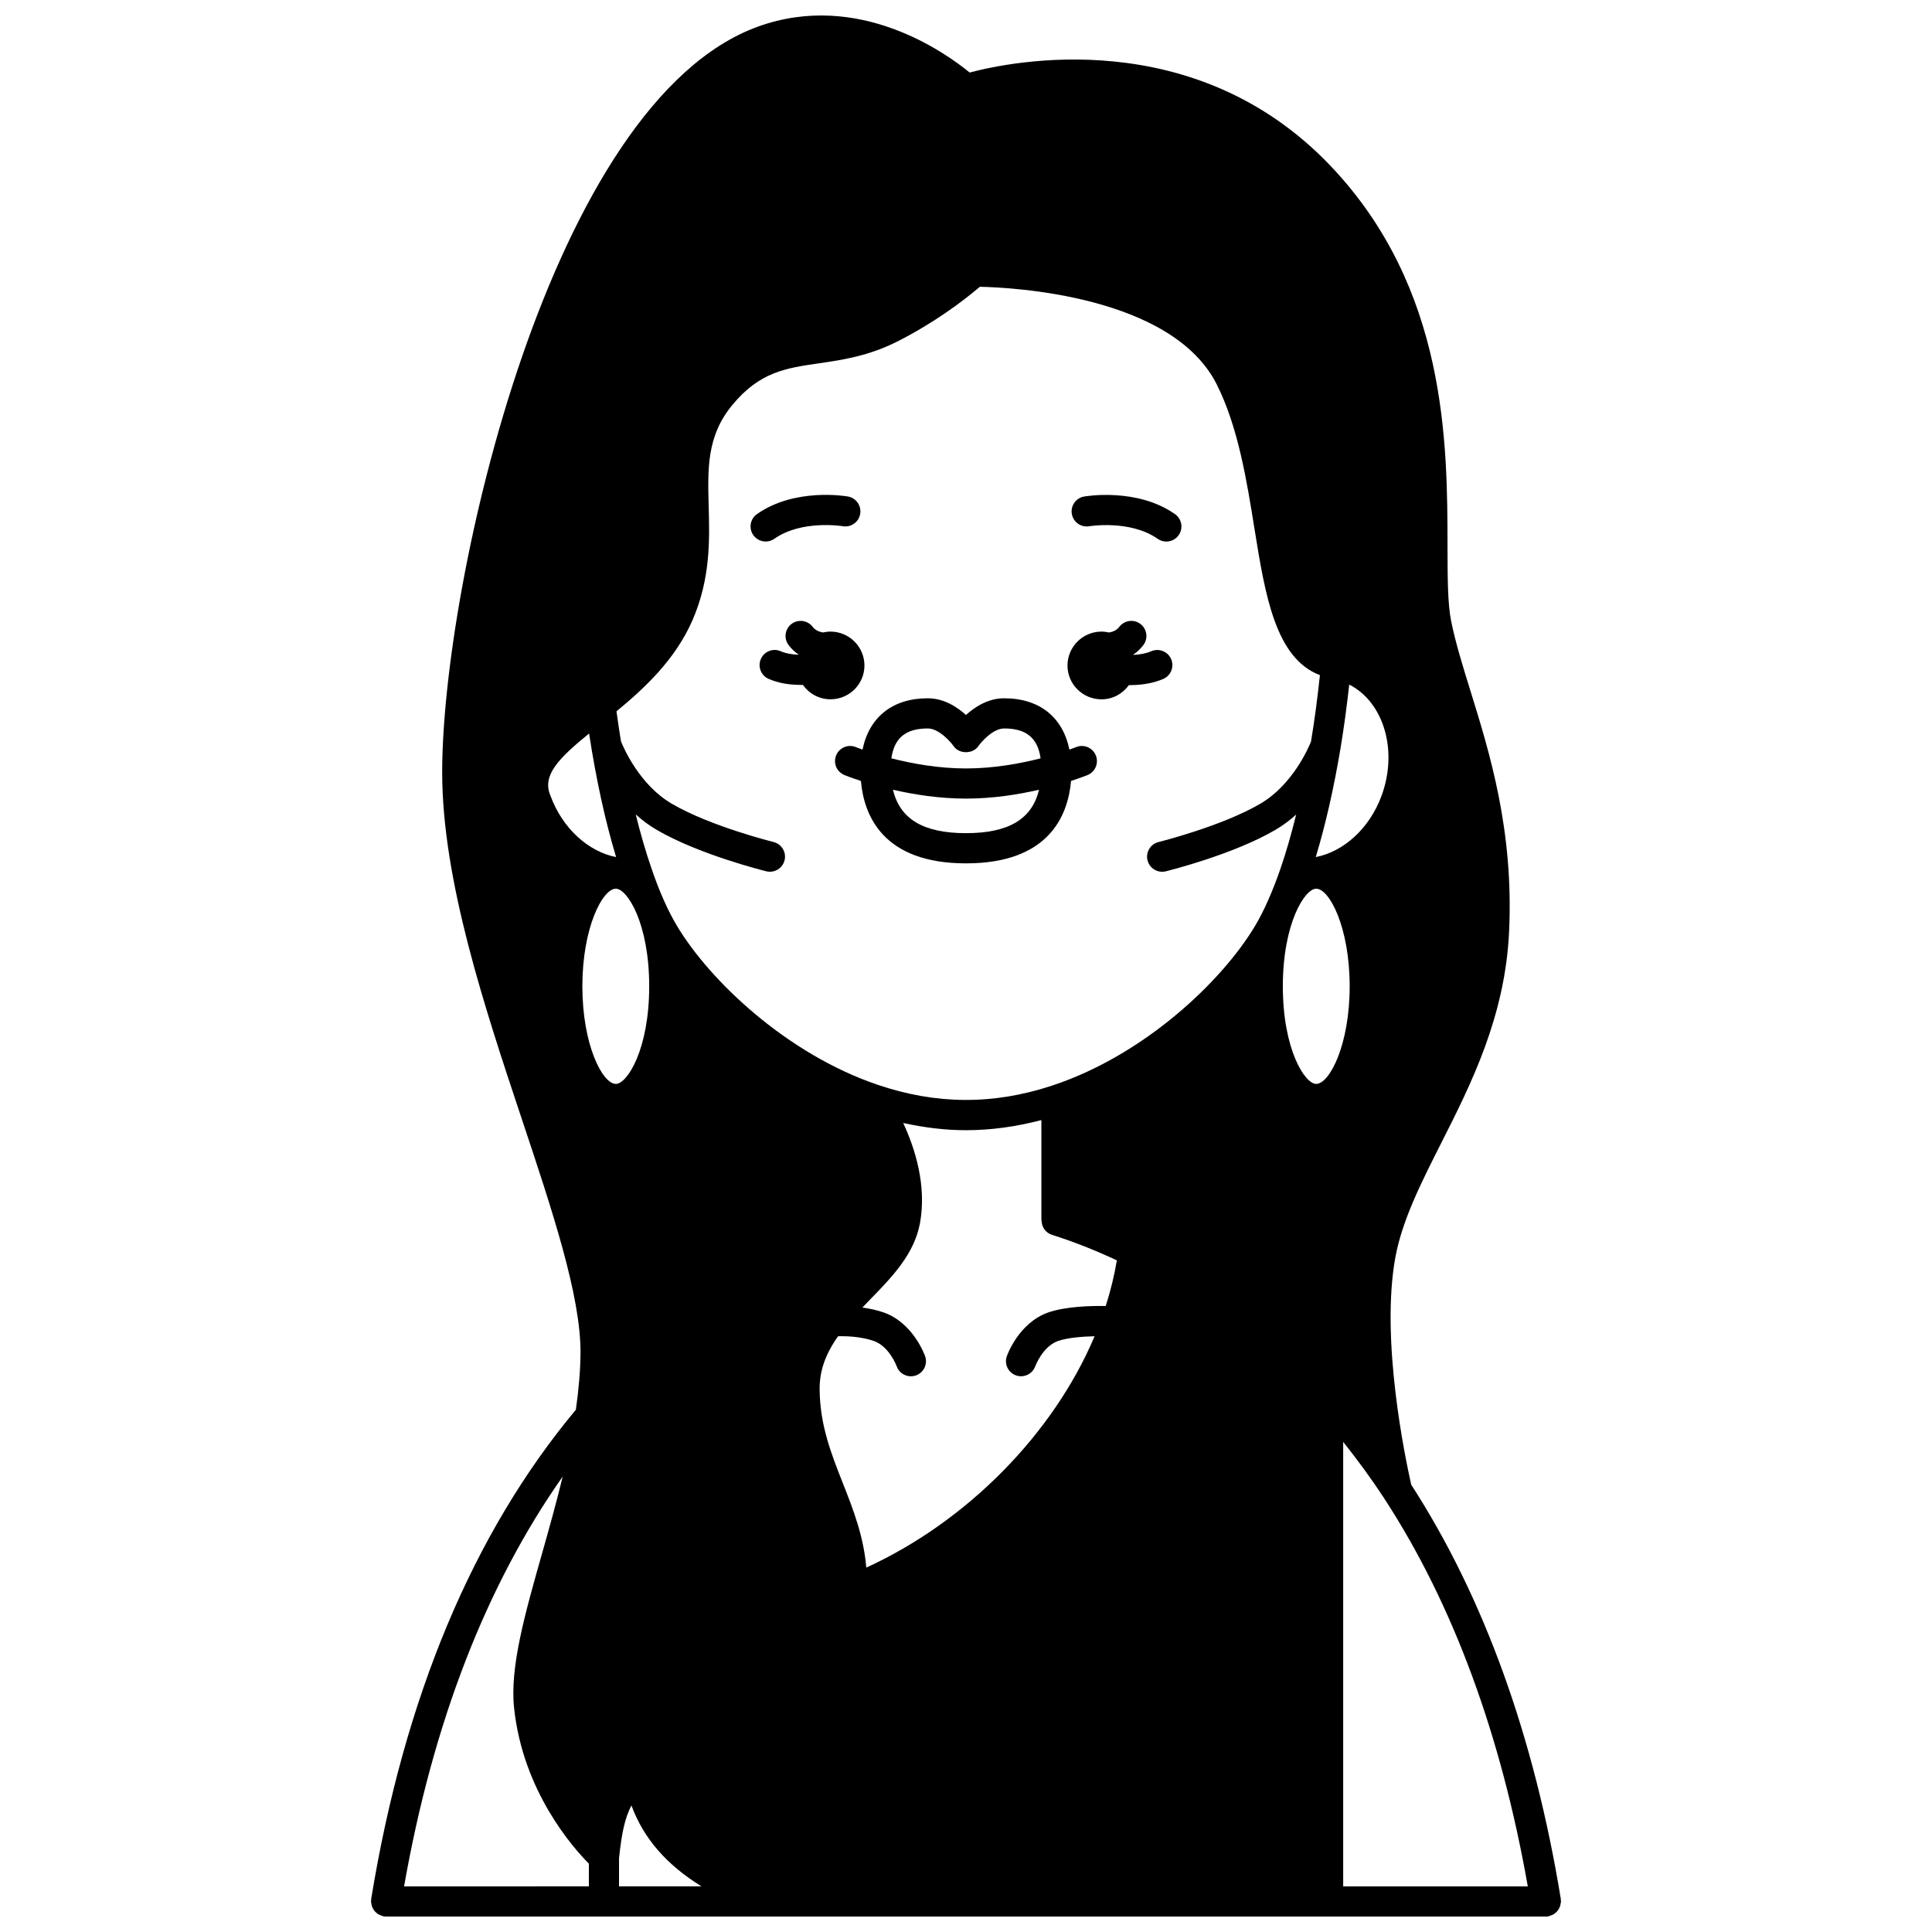<?xml version="1.0" encoding="UTF-8"?>
<!-- Uploaded to: ICON Repo, www.svgrepo.com, Generator: ICON Repo Mixer Tools -->
<svg width="800px" height="800px" version="1.1" viewBox="144 144 512 512" xmlns="http://www.w3.org/2000/svg">
 <defs>
  <clipPath id="a">
   <path d="m242 148.09h316v503.81h-316z"/>
  </clipPath>
 </defs>
 <path d="m435.9 329.33c3.008 0 5.641-1.496 7.266-3.766 0.062 0 0.125 0.008 0.184 0.008 0.555 0 1.113-0.016 1.664-0.051 2.793-0.168 5.172-0.691 7.277-1.602 2.023-0.883 2.949-3.238 2.07-5.262-0.883-2.023-3.238-2.949-5.262-2.07-1.227 0.531-2.719 0.848-4.566 0.957-0.062 0.004-0.117-0.004-0.18 0-0.008-0.027-0.016-0.055-0.027-0.082 0.082-0.059 0.168-0.09 0.25-0.148 0.945-0.676 1.738-1.453 2.43-2.371 1.328-1.762 0.973-4.269-0.793-5.598-1.766-1.324-4.269-0.973-5.598 0.793-0.199 0.266-0.41 0.473-0.754 0.719-0.609 0.453-1.32 0.66-2 0.758-0.637-0.145-1.293-0.234-1.969-0.234-4.957 0-8.996 4.039-8.996 8.996 0.008 4.953 4.047 8.953 9.004 8.953z"/>
 <path d="m364.09 311.38c-0.672 0-1.324 0.09-1.957 0.23-0.691-0.109-1.43-0.328-2.074-0.809-0.277-0.195-0.488-0.402-0.688-0.668-1.328-1.758-3.832-2.113-5.598-0.793-1.762 1.328-2.117 3.836-0.793 5.598 0.691 0.918 1.488 1.695 2.363 2.32 0.105 0.078 0.215 0.117 0.32 0.191-0.004 0.016-0.008 0.031-0.016 0.043-0.102-0.004-0.18 0.008-0.281 0-1.707-0.066-3.289-0.387-4.453-0.902-2.023-0.898-4.383 0.016-5.273 2.039-0.895 2.019 0.02 4.383 2.039 5.273 2.648 1.172 5.477 1.504 7.328 1.574 0.504 0.027 1.008 0.039 1.516 0.039 0.09 0 0.172-0.012 0.258-0.012 1.621 2.305 4.285 3.816 7.309 3.816 4.957 0 8.996-4 8.996-8.957 0-4.945-4.039-8.984-8.996-8.984z"/>
 <path d="m432.66 283.46c0.109-0.016 10.875-1.766 18.133 3.332 0.699 0.492 1.5 0.727 2.297 0.727 1.254 0 2.5-0.59 3.273-1.699 1.27-1.809 0.836-4.301-0.973-5.57-9.996-7.027-23.52-4.766-24.098-4.664-2.172 0.379-3.617 2.441-3.246 4.613 0.371 2.164 2.418 3.621 4.613 3.262z"/>
 <path d="m346.91 287.51c0.797 0 1.594-0.234 2.297-0.727 7.199-5.066 17.871-3.371 18.129-3.332 2.18 0.379 4.242-1.078 4.617-3.25 0.379-2.176-1.074-4.25-3.25-4.625-0.574-0.109-14.105-2.367-24.098 4.664-1.809 1.266-2.242 3.762-0.973 5.57 0.781 1.105 2.023 1.699 3.277 1.699z"/>
 <g clip-path="url(#a)">
  <path d="m557.12 649.84c0.125-0.219 0.23-0.438 0.312-0.68 0.082-0.258 0.129-0.512 0.16-0.785 0.02-0.16 0.094-0.301 0.094-0.465 0-0.113-0.055-0.207-0.062-0.32-0.008-0.113 0.031-0.211 0.012-0.324-7.043-43.082-20.395-80.008-39.645-109.8-1.605-7.109-8.207-38.621-4.188-60.352 1.809-9.762 6.812-19.668 12.113-30.148 7.961-15.746 16.984-33.594 18.016-56.195 1.219-26.695-5.129-47.176-10.23-63.625-2.059-6.641-4.008-12.914-5.156-18.664-0.914-4.562-0.922-11.609-0.938-19.773-0.039-27.168-0.105-68.223-30.949-100.7-36.043-37.914-84.816-27.688-95.688-24.789-6.402-5.246-29.438-21.75-56.02-12.199-55.273 19.938-83.77 147.57-83.77 197.63 0 28.594 11.238 62.301 21.148 92.035 8.012 24.035 15.586 46.734 15.512 61.824-0.035 4.703-0.465 9.676-1.234 15.086-27.273 32.684-45.527 76.293-54.246 129.68-0.02 0.113 0.02 0.211 0.012 0.324-0.008 0.105-0.062 0.203-0.062 0.316 0 0.164 0.074 0.305 0.094 0.465 0.031 0.273 0.07 0.527 0.156 0.781 0.082 0.246 0.191 0.465 0.316 0.688s0.258 0.43 0.418 0.625c0.168 0.199 0.352 0.363 0.555 0.523 0.195 0.156 0.391 0.297 0.621 0.414 0.234 0.125 0.48 0.207 0.742 0.281 0.156 0.043 0.285 0.145 0.449 0.168 0.215 0.035 0.43 0.047 0.641 0.051h0.004 307.38 0.004c0.211 0 0.43-0.016 0.645-0.051 0.164-0.027 0.293-0.125 0.449-0.172 0.262-0.074 0.504-0.156 0.734-0.281 0.227-0.121 0.43-0.266 0.629-0.422 0.199-0.16 0.383-0.324 0.551-0.52 0.164-0.188 0.297-0.398 0.422-0.621zm-135.45-157.98c-7.695 2.766-10.73 11.199-10.855 11.555-0.727 2.078 0.363 4.34 2.434 5.082 0.441 0.156 0.891 0.23 1.336 0.23 1.641 0 3.18-1.02 3.766-2.644 0.02-0.051 1.938-5.231 5.992-6.688 2.535-0.891 6.406-1.199 9.738-1.277-10.938 25.895-33.863 49.129-60.504 61.312-0.691-8.277-3.449-15.371-6.168-22.258-3.133-7.934-6.094-15.43-6.199-24.883-0.055-4.984 1.531-9.434 4.894-14.176 2.203-0.047 6.086 0.07 9.504 1.266 4.051 1.461 5.973 6.562 6.019 6.695 0.582 1.637 2.121 2.66 3.766 2.66 0.441 0 0.883-0.07 1.324-0.227 2.082-0.73 3.184-3.012 2.449-5.094-0.125-0.355-3.16-8.785-10.887-11.566-1.91-0.668-3.871-1.074-5.731-1.336 0.656-0.684 1.309-1.379 1.965-2.051 5.789-5.926 11.773-12.055 13.293-20.316 1.82-9.992-1.32-19.809-4.445-26.539 5.59 1.227 11.156 1.914 16.625 1.914 6.582 0 13.285-0.926 19.992-2.684v26.594h0.055c0 1.695 1.031 3.273 2.738 3.812 5.664 1.789 11.445 4.074 17.211 6.766-0.684 4.062-1.676 8.113-2.953 12.102-3.926-0.066-10.629 0.086-15.359 1.75zm-131.84-137.1c-2.176-5.285 2.129-9.727 10.285-16.379 1.848 12.113 4.281 23.238 7.16 32.754-7.34-1.434-14.203-7.574-17.387-16.234-0.008-0.023-0.031-0.039-0.039-0.062-0.012-0.023-0.012-0.055-0.02-0.078zm41.977-76.609c-0.273-9.973-0.504-18.582 6.191-26.727 7.273-8.859 14.211-9.863 22.992-11.137 6.18-0.895 13.191-1.91 20.992-5.875 9.562-4.879 16.91-10.359 21.699-14.414 8.285 0.18 50.895 2.195 62.793 25.922 5.652 11.258 7.945 25.551 9.969 38.16 2.832 17.641 5.551 34.348 17.352 38.84-0.641 5.945-1.406 11.855-2.363 17.605-0.734 1.824-4.973 11.555-13.484 16.5-10.16 5.945-26.758 10.082-26.926 10.129-2.144 0.527-3.449 2.695-2.922 4.836 0.449 1.824 2.082 3.039 3.879 3.039 0.32 0 0.641-0.035 0.961-0.117 0.727-0.176 17.883-4.449 29.039-10.98 2.043-1.188 3.871-2.578 5.516-4.055-1.238 5.019-2.574 9.691-4.027 13.938-0.008 0.02-0.012 0.043-0.02 0.062-0.02 0.062-0.039 0.137-0.062 0.199-2.168 6.277-4.473 11.457-6.844 15.402-8.836 14.734-29.441 34.238-53.801 42.242-15.512 5.113-30.621 5.051-46.238-0.27-24.012-8.168-44.324-27.488-53.035-41.977-2.457-4.086-4.758-9.258-6.84-15.398-1.496-4.324-2.883-9.105-4.152-14.242 1.656 1.492 3.496 2.891 5.555 4.086 11.168 6.531 28.324 10.809 29.051 10.988 0.32 0.078 0.645 0.117 0.961 0.117 1.797 0 3.426-1.219 3.879-3.039 0.527-2.144-0.781-4.309-2.922-4.836-0.168-0.039-16.77-4.184-26.938-10.133-8.602-4.996-12.84-14.906-13.496-16.551-0.43-2.598-0.824-5.254-1.195-7.953 7.527-6.211 15.555-13.699 20.105-24.055 4.848-11.133 4.574-21.32 4.332-30.309zm169.87 127.23c0 15.555-5.34 25.867-8.875 25.867-3 0-8.836-9.129-8.836-25.867s5.836-25.867 8.836-25.867c3.535 0 8.875 10.32 8.875 25.867zm8.441-50.477c-3.191 8.676-10.074 14.809-17.43 16.234 2.559-8.477 4.777-18.125 6.574-28.906 0.918-5.488 1.66-11.137 2.301-16.812 9.113 4.644 12.992 17.422 8.555 29.484zm-202.91 24.609c3 0 8.836 9.133 8.836 25.867 0 16.742-5.836 25.867-8.836 25.867-3.535 0-8.875-10.316-8.875-25.867 0-15.547 5.344-25.867 8.875-25.867zm-19.52 176.04c-4.625 16.301-8.621 30.383-7.441 41.168 2.367 21.992 15.543 36.871 19.809 41.164v6.023l-48.973 0.004c7.617-43.281 21.715-79.723 42.035-108.61-1.656 6.84-3.547 13.613-5.43 20.254zm20.359 80.875c0.707-6.606 1.5-10.492 3.285-13.98 3.215 8.746 9.301 15.727 18.578 21.461h-21.863zm191.91-110.32c3.812 4.785 7.484 9.801 10.93 15.051 0.004 0.004 0.008 0.008 0.012 0.016 0.012 0.016 0.012 0.035 0.02 0.051 18.148 27.879 30.871 62.449 37.965 102.69h-48.926z"/>
 </g>
 <path d="m370.81 341.99c-2.043-0.84-4.379 0.137-5.219 2.18-0.84 2.039 0.133 4.375 2.172 5.219 0.082 0.035 1.68 0.688 4.387 1.566 0.816 9.277 5.949 21.844 27.844 21.844 21.895 0 27.027-12.562 27.844-21.844 2.703-0.883 4.301-1.535 4.387-1.566 2.039-0.84 3.012-3.176 2.172-5.219-0.84-2.043-3.172-3.012-5.219-2.18-0.012 0.004-0.648 0.266-1.773 0.664-1.762-8.586-7.918-13.602-17.297-13.602-4.242 0-7.746 2.269-10.117 4.426-2.371-2.156-5.875-4.426-10.117-4.426-9.383 0-15.531 5.019-17.297 13.602-1.117-0.402-1.754-0.66-1.766-0.664zm29.188 22.805c-11.285 0-17.512-3.731-19.348-11.504 5.477 1.258 12.234 2.348 19.348 2.348 7.109 0 13.867-1.082 19.348-2.348-1.836 7.773-8.062 11.504-19.348 11.504zm-10.117-27.746c2.902 0 5.981 3.465 6.82 4.664 1.492 2.172 5.098 2.172 6.59 0 0.676-0.984 3.816-4.664 6.82-4.664 5.836 0 8.891 2.488 9.66 7.918-5.332 1.363-12.371 2.68-19.773 2.68-7.41 0-14.449-1.32-19.773-2.68 0.766-5.43 3.82-7.918 9.656-7.918z"/>
</svg>